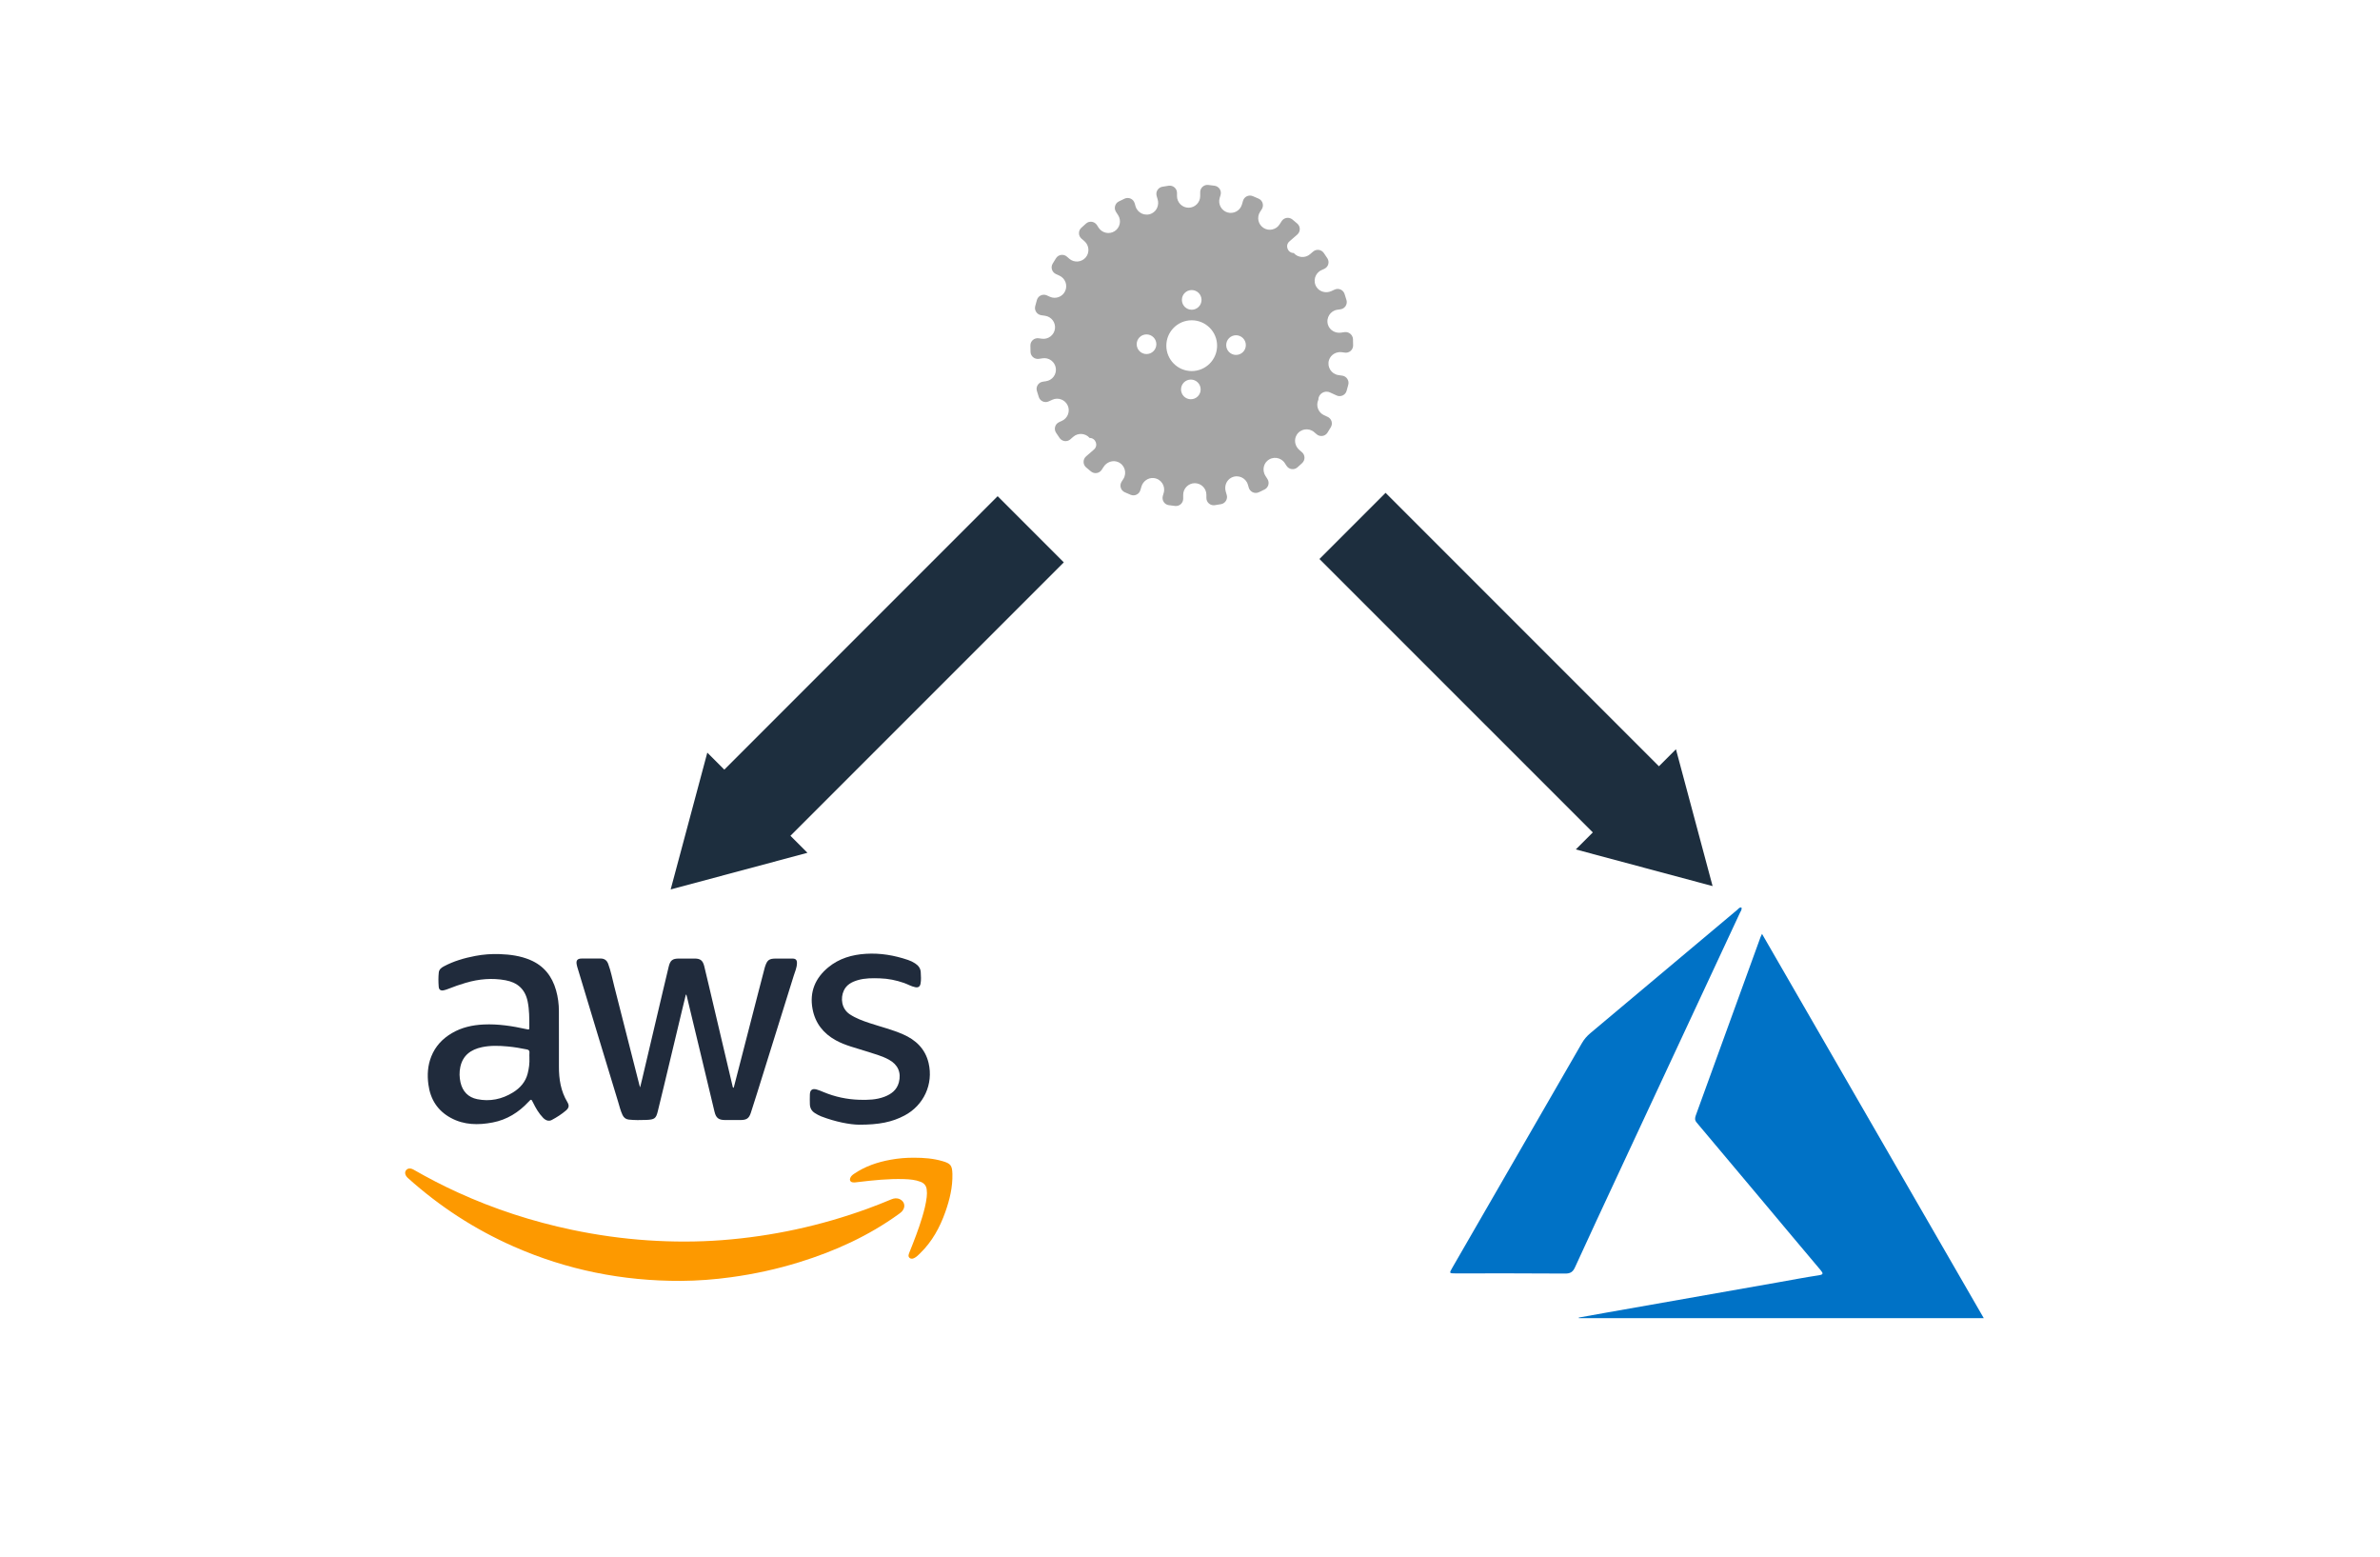 <?xml version="1.0" encoding="utf-8"?>
<!-- Generator: Adobe Illustrator 23.0.1, SVG Export Plug-In . SVG Version: 6.00 Build 0)  -->
<svg version="1.1" id="Livello_1" xmlns="http://www.w3.org/2000/svg" xmlns:xlink="http://www.w3.org/1999/xlink" x="0px" y="0px"
	 viewBox="0 0 708 463" style="enable-background:new 0 0 708 463;" xml:space="preserve">
<style type="text/css">
	.st0{fill:#A5A5A5;}
	.st1{fill:#0072C6;}
	.st2{fill:#FD9900;}
	.st3{fill:#202B3C;}
	.st4{fill:#1D2E3E;}
</style>
<g>
	<path class="st0" d="M399.97,98.77l-1.06,0.15c-1.68,0.24-3.35-0.71-3.86-2.32c-0.67-2.08,0.72-4.19,2.79-4.49l0.94-0.13
		c1.3-0.19,2.14-1.48,1.77-2.74c-0.18-0.62-0.38-1.24-0.58-1.85c-0.41-1.22-1.78-1.81-2.95-1.27l-0.98,0.45
		c-1.54,0.7-3.41,0.26-4.36-1.14c-1.23-1.81-0.49-4.22,1.41-5.09l0.86-0.39c1.2-0.55,1.63-2.03,0.92-3.13
		c-0.35-0.54-0.71-1.07-1.08-1.6c-0.74-1.05-2.22-1.23-3.19-0.39l-0.88,0.76c-1.43,1.24-3.62,1.09-4.86-0.35
		c-1.82,0-2.66-2.26-1.29-3.45l2.34-2.03c0.99-0.86,1-2.4,0-3.27c-0.49-0.42-0.98-0.83-1.48-1.24c-1-0.8-2.48-0.56-3.17,0.52
		l-0.63,0.98c-1.03,1.59-3.17,2.06-4.76,1.03c-1.6-1.03-2.06-3.17-1.04-4.76l0.52-0.8c0.71-1.11,0.28-2.59-0.91-3.13
		c-0.59-0.27-1.18-0.53-1.78-0.77c-1.19-0.48-2.53,0.16-2.89,1.39l-0.33,1.13c-0.53,1.82-2.46,2.87-4.28,2.34l0,0
		c-1.82-0.54-2.87-2.46-2.34-4.28l0.27-0.91c0.37-1.26-0.46-2.56-1.76-2.75c-0.64-0.09-1.28-0.17-1.92-0.24
		c-1.28-0.13-2.38,0.87-2.38,2.15v1.17c0,1.89-1.55,3.45-3.45,3.45l0,0c-1.9,0-3.45-1.55-3.45-3.45v-0.95
		c0-1.31-1.16-2.32-2.46-2.14c-0.64,0.09-1.28,0.19-1.91,0.31c-1.26,0.23-2.04,1.5-1.68,2.74l0.3,1.03
		c0.48,1.62-0.23,3.41-1.75,4.16c-1.96,0.96-4.25-0.11-4.83-2.12l-0.27-0.92c-0.37-1.26-1.77-1.9-2.97-1.36
		c-0.59,0.27-1.17,0.55-1.74,0.84c-1.14,0.58-1.53,2.02-0.84,3.09l0.64,0.99c1.02,1.6,0.56,3.74-1.04,4.76l0,0
		c-1.6,1.03-3.74,0.56-4.76-1.03l-0.51-0.79c-0.71-1.1-2.24-1.33-3.23-0.46c-0.49,0.42-0.96,0.85-1.43,1.29
		c-0.93,0.88-0.9,2.37,0.07,3.21l0.88,0.76c1.43,1.24,1.59,3.43,0.35,4.86c-1.24,1.43-3.43,1.59-4.86,0.35l-0.71-0.62
		c-0.99-0.86-2.52-0.65-3.23,0.46c-0.35,0.54-0.69,1.09-1.01,1.64c-0.65,1.11-0.2,2.53,0.96,3.07l1.07,0.49
		c1.72,0.79,2.49,2.84,1.7,4.57l0,0c-0.79,1.73-2.84,2.49-4.57,1.7l-0.87-0.4c-1.2-0.55-2.6,0.09-2.97,1.35
		c-0.18,0.62-0.35,1.24-0.51,1.87c-0.31,1.24,0.52,2.48,1.79,2.67l1.16,0.17c1.88,0.27,3.19,2.02,2.92,3.9
		c-0.27,1.88-2.03,3.19-3.9,2.92l-0.93-0.13c-1.29-0.19-2.47,0.81-2.47,2.12c0,0.01,0,0.02,0,0.02c0,0.65,0.01,1.29,0.04,1.94
		c0.05,1.27,1.2,2.22,2.47,2.04l1.15-0.17c1.88-0.27,3.63,1.04,3.9,2.92c0.27,1.88-1.04,3.63-2.92,3.9l-0.94,0.14
		c-1.3,0.19-2.14,1.48-1.77,2.74c0.18,0.62,0.38,1.23,0.58,1.85c0.41,1.22,1.78,1.81,2.95,1.27l1.07-0.49
		c1.72-0.79,3.78-0.02,4.57,1.7c0.79,1.72,0.02,3.78-1.7,4.57l-0.86,0.39c-1.2,0.55-1.63,2.03-0.92,3.13
		c0.35,0.54,0.71,1.08,1.08,1.6c0.74,1.05,2.22,1.23,3.18,0.39l0.88-0.77c1.43-1.24,3.62-1.08,4.86,0.35c1.82,0,2.66,2.26,1.29,3.45
		l-2.34,2.03c-0.99,0.86-1,2.41,0,3.27c0.49,0.42,0.98,0.83,1.48,1.24c1,0.8,2.48,0.55,3.17-0.52l0.58-0.9
		c0.92-1.42,2.73-2.06,4.29-1.4c2.01,0.86,2.69,3.28,1.56,5.04l-0.51,0.8c-0.71,1.11-0.28,2.59,0.91,3.13
		c0.59,0.27,1.18,0.53,1.78,0.77c1.19,0.49,2.53-0.16,2.89-1.39l0.31-1.05c0.47-1.6,2-2.71,3.66-2.54c2.2,0.23,3.57,2.38,2.97,4.4
		l-0.26,0.91c-0.37,1.26,0.46,2.56,1.76,2.75c0.64,0.09,1.27,0.17,1.92,0.24c1.27,0.13,2.38-0.87,2.38-2.15v-1.17
		c0-1.89,1.55-3.45,3.45-3.45c1.9,0,3.45,1.55,3.45,3.45v0.95c0,1.31,1.16,2.32,2.46,2.14c0.64-0.09,1.28-0.2,1.91-0.31
		c1.26-0.23,2.04-1.51,1.68-2.74l-0.3-1.03c-0.48-1.63,0.23-3.41,1.75-4.15c1.97-0.96,4.25,0.11,4.84,2.12l0.27,0.91
		c0.37,1.26,1.78,1.91,2.97,1.36c0.59-0.27,1.17-0.55,1.74-0.84c1.14-0.58,1.53-2.02,0.84-3.1l-0.58-0.91
		c-0.92-1.43-0.74-3.34,0.51-4.48c1.62-1.47,4.11-1.09,5.24,0.67l0.51,0.79c0.71,1.11,2.24,1.33,3.23,0.47
		c0.49-0.42,0.96-0.85,1.43-1.3c0.93-0.88,0.9-2.37-0.07-3.21l-0.81-0.7c-1.28-1.11-1.65-2.99-0.77-4.44
		c1.13-1.87,3.63-2.2,5.21-0.83l0.72,0.62c0.99,0.86,2.52,0.65,3.23-0.46c0.35-0.54,0.69-1.09,1.01-1.65
		c0.65-1.11,0.2-2.53-0.96-3.06l-1.07-0.49c-1.72-0.79-2.49-2.84-1.7-4.56c0-1.77,1.84-2.95,3.45-2.22l1.99,0.91
		c1.19,0.55,2.6-0.09,2.97-1.35c0.18-0.62,0.35-1.24,0.51-1.87c0.31-1.24-0.52-2.48-1.79-2.67l-1.16-0.17
		c-2.07-0.3-3.45-2.4-2.79-4.48c0.52-1.61,2.19-2.56,3.86-2.32l0.84,0.12c1.29,0.19,2.47-0.81,2.47-2.12c0-0.01,0-0.02,0-0.02
		c0-0.65-0.01-1.3-0.04-1.94C402.38,99.54,401.23,98.59,399.97,98.77z M341.06,105.29c-1.61,0-2.92-1.31-2.92-2.92
		c0-1.62,1.31-2.92,2.92-2.92c1.62,0,2.93,1.31,2.93,2.92C343.99,103.98,342.68,105.29,341.06,105.29z M354.51,86.26
		c1.61,0,2.92,1.31,2.92,2.93c0,1.61-1.31,2.92-2.92,2.92c-1.62,0-2.92-1.31-2.92-2.92C351.58,87.57,352.89,86.26,354.51,86.26z
		 M354.25,118.73c-1.62,0-2.92-1.31-2.92-2.92c0-1.62,1.31-2.93,2.92-2.93s2.92,1.31,2.92,2.93
		C357.17,117.42,355.87,118.73,354.25,118.73z M354.51,110.35c-4.17,0-7.55-3.38-7.55-7.55c0-4.17,3.38-7.55,7.55-7.55
		c4.17,0,7.55,3.38,7.55,7.55C362.06,106.97,358.68,110.35,354.51,110.35z M367.69,105.55c-1.62,0-2.92-1.31-2.92-2.93
		c0-1.61,1.31-2.92,2.92-2.92s2.92,1.31,2.92,2.92C370.62,104.24,369.31,105.55,367.69,105.55z"/>
</g>
<g>
	<path class="st1" d="M465.59,378.74c-10.86-0.09-21.72-0.05-32.58-0.05c-1.94,0-1.94-0.01-0.96-1.71
		c12.85-22.25,25.7-44.5,38.53-66.76c0.68-1.18,1.52-2.14,2.56-3.01c14.55-12.19,29.07-24.4,43.61-36.6
		c0.37-0.31,0.65-0.82,1.29-0.74c0.22,0.65-0.23,1.12-0.45,1.61c-12.09,25.97-24.2,51.92-36.31,77.88
		c-4.26,9.14-8.53,18.29-12.72,27.46C467.94,378.21,467.21,378.76,465.59,378.74z"/>
	<path class="st1" d="M469.68,392c-0.01-0.06-0.03-0.12-0.04-0.17c2.77-0.5,5.54-1,8.31-1.49c16.95-2.99,33.9-5.97,50.85-8.96
		c4.05-0.71,8.09-1.5,12.16-2.11c1.48-0.22,1.49-0.53,0.6-1.59c-5.62-6.64-11.2-13.32-16.79-19.99
		c-6.67-7.96-13.34-15.92-20.04-23.85c-0.64-0.76-0.54-1.39-0.24-2.21c3.4-9.31,6.77-18.63,10.15-27.95
		c3.03-8.34,6.05-16.67,9.08-25c0.07-0.21,0.18-0.4,0.44-0.96c22.06,38.21,43.95,76.14,65.97,114.28
		C549.81,392,509.74,392,469.68,392z"/>
</g>
<g>
	<path class="st2" d="M202.58,380.92c-17.32,0.07-33.95-3.24-49.81-10.24c-11.55-5.09-22-11.89-31.39-20.32
		c-0.03-0.03-0.07-0.06-0.1-0.09c-0.76-0.72-0.96-1.57-0.53-2.19c0.46-0.67,1.33-0.79,2.28-0.24c4.26,2.44,8.61,4.7,13.08,6.74
		c10.94,5,22.31,8.69,34.08,11.16c7.43,1.56,14.94,2.61,22.52,3.12c7.38,0.49,14.76,0.5,22.13-0.06
		c14.84-1.14,29.25-4.26,43.24-9.35c2.38-0.87,4.73-1.8,7.07-2.78c0.86-0.36,1.72-0.45,2.58-0.02c1.34,0.67,1.68,2.14,0.79,3.35
		c-0.3,0.41-0.7,0.72-1.11,1.01c-9.01,6.52-18.99,11.05-29.57,14.33c-6.66,2.07-13.46,3.55-20.37,4.49
		C212.54,380.51,207.58,380.89,202.58,380.92z"/>
	<path class="st3" d="M204.02,295.81c-0.36,1.48-0.72,2.96-1.08,4.44c-1.23,5.16-2.46,10.31-3.7,15.47
		c-1.18,4.93-2.35,9.87-3.57,14.8c-0.52,2.11-0.96,2.43-3.43,2.53c-1.73,0.07-3.47,0.09-5.21-0.1c-0.87-0.1-1.47-0.58-1.84-1.36
		c-0.6-1.27-0.92-2.63-1.32-3.96c-2.02-6.58-4.01-13.16-6-19.75c-2.06-6.78-4.1-13.56-6.15-20.35c-0.05-0.17-0.09-0.35-0.13-0.53
		c-0.31-1.39,0.13-1.95,1.54-1.95c1.83,0,3.66,0.02,5.49,0c1.15-0.01,1.9,0.5,2.3,1.58c0.81,2.17,1.24,4.45,1.81,6.68
		c2.52,9.85,5.02,19.71,7.53,29.57c0.03,0.1,0.06,0.2,0.16,0.49c0.24-0.99,0.44-1.77,0.63-2.56c2.09-8.85,4.17-17.71,6.26-26.56
		c0.53-2.27,1.06-4.54,1.62-6.8c0.46-1.87,1.13-2.38,3.03-2.39c1.58-0.01,3.16-0.01,4.73,0c1.65,0.01,2.38,0.58,2.8,2.24
		c0.46,1.84,0.89,3.69,1.32,5.54c1.31,5.56,2.62,11.12,3.93,16.68c1.04,4.4,2.07,8.81,3.12,13.21c0.06,0.26,0.08,0.54,0.27,0.79
		c0.22-0.15,0.23-0.39,0.28-0.6c2.38-9.23,4.76-18.46,7.14-27.68c0.64-2.48,1.28-4.96,1.93-7.43c0.03-0.13,0.07-0.26,0.12-0.39
		c0.64-1.94,1.2-2.35,3.24-2.36c1.62,0,3.25-0.01,4.87,0c1.02,0.01,1.4,0.41,1.37,1.44c-0.04,1.3-0.59,2.49-0.97,3.7
		c-3.01,9.69-6.04,19.38-9.07,29.06c-1.21,3.88-2.41,7.77-3.67,11.64c-0.56,1.73-1.29,2.17-3.11,2.18c-1.53,0.01-3.06,0.01-4.6,0
		c-1.89-0.02-2.66-0.63-3.1-2.45c-1.25-5.22-2.5-10.45-3.75-15.67c-1.46-6.09-2.93-12.18-4.39-18.26c-0.07-0.3-0.16-0.6-0.24-0.9
		C204.12,295.8,204.07,295.81,204.02,295.81z"/>
	<path class="st3" d="M166.27,309c0,2.72,0.01,5.44,0,8.16c-0.02,3.73,0.54,7.32,2.51,10.59c0.61,1.02,0.49,1.72-0.42,2.5
		c-1.29,1.1-2.72,2.02-4.21,2.81c-0.87,0.47-1.79,0.19-2.6-0.65c-1.27-1.31-2.17-2.87-2.97-4.5c-0.53-1.09-0.56-1.1-1.38-0.22
		c-2.92,3.14-6.41,5.31-10.64,6.12c-4.26,0.82-8.48,0.78-12.41-1.34c-3.98-2.14-6.14-5.56-6.72-10c-0.37-2.83-0.2-5.61,0.87-8.29
		c1.22-3.06,3.35-5.31,6.15-6.95c2.9-1.7,6.08-2.4,9.43-2.56c4.31-0.2,8.51,0.46,12.69,1.38c0.89,0.2,0.89,0.2,0.89-0.69
		c0-2.53,0.02-5.07-0.5-7.57c-0.75-3.62-3.01-5.61-6.57-6.27c-3.99-0.74-7.91-0.38-11.78,0.74c-1.8,0.52-3.57,1.15-5.31,1.84
		c-0.4,0.16-0.82,0.29-1.24,0.39c-0.92,0.21-1.47-0.11-1.55-1.04c-0.11-1.41-0.13-2.83,0.02-4.24c0.1-0.92,0.75-1.42,1.5-1.82
		c2.93-1.57,6.09-2.48,9.33-3.1c2.41-0.46,4.85-0.64,7.3-0.55c3.1,0.11,6.14,0.51,9.03,1.73c4.1,1.72,6.54,4.84,7.73,9.04
		c0.57,2.03,0.85,4.11,0.84,6.23C166.27,303.47,166.27,306.23,166.27,309C166.27,309,166.27,309,166.27,309z M157.49,314.56
		c0-0.5-0.04-1.01,0.01-1.51c0.06-0.61-0.21-0.84-0.77-0.96c-1.9-0.4-3.81-0.71-5.75-0.89c-2.55-0.23-5.11-0.32-7.63,0.22
		c-3.26,0.7-5.66,2.4-6.41,5.86c-0.33,1.53-0.3,3.09,0.05,4.62c0.62,2.68,2.27,4.43,4.97,4.98c3.79,0.77,7.37,0.02,10.64-2
		c2.14-1.32,3.75-3.14,4.38-5.65C157.37,317.71,157.56,316.15,157.49,314.56z"/>
	<path class="st3" d="M255.55,334.47c-2.73-0.02-7.08-0.86-11.28-2.48c-0.66-0.26-1.28-0.61-1.88-0.99
		c-0.96-0.61-1.44-1.51-1.47-2.64c-0.03-0.96-0.03-1.92,0-2.88c0.04-1.32,0.71-1.84,1.98-1.49c0.72,0.2,1.42,0.5,2.11,0.79
		c3.39,1.41,6.92,2.16,10.59,2.28c2.57,0.08,5.12,0.02,7.56-0.92c2.03-0.79,3.64-2.02,4.23-4.24c0.77-2.92-0.27-5.29-2.93-6.75
		c-2.14-1.18-4.5-1.77-6.8-2.52c-3.04-0.99-6.18-1.69-9.01-3.25c-3.75-2.06-6.16-5.14-6.94-9.36c-0.93-5.03,0.8-9.15,4.69-12.35
		c3.22-2.65,7.03-3.76,11.16-4.02c4.34-0.27,8.51,0.45,12.59,1.84c0.74,0.25,1.44,0.59,2.09,1.02c0.93,0.62,1.6,1.41,1.66,2.61
		c0.05,1.14,0.16,2.28-0.06,3.41c-0.17,0.91-0.69,1.22-1.58,1.05c-1.18-0.23-2.21-0.87-3.33-1.26c-2.33-0.81-4.71-1.3-7.17-1.37
		c-2.22-0.07-4.44-0.1-6.6,0.54c-1.76,0.52-3.33,1.33-4.15,3.1c-1.02,2.21-0.73,5.4,1.81,7.07c1.82,1.19,3.83,1.92,5.87,2.6
		c3.3,1.09,6.68,1.92,9.88,3.31c3.85,1.67,6.66,4.33,7.66,8.54c1.49,6.28-1.43,12.61-7.15,15.63
		C265.4,333.69,261.46,334.49,255.55,334.47z"/>
	<path class="st2" d="M271.95,344.29c2.84,0,5.66,0.21,8.4,1.01c2.43,0.7,2.9,1.27,2.97,3.81c0.1,3.91-0.81,7.66-2.1,11.31
		c-1.63,4.61-3.94,8.83-7.49,12.28c-0.49,0.48-0.97,0.98-1.57,1.32c-0.49,0.28-1.04,0.48-1.54,0.09c-0.53-0.42-0.36-0.99-0.15-1.51
		c1.39-3.47,2.76-6.95,3.84-10.54c0.6-1.99,1.13-4,1.37-6.07c0.09-0.77,0.1-1.54-0.01-2.32c-0.16-1.11-0.78-1.81-1.8-2.21
		c-1.58-0.62-3.24-0.75-4.91-0.81c-4.63-0.15-9.22,0.35-13.8,0.89c-0.5,0.06-1,0.15-1.5,0.07c-0.67-0.1-0.97-0.61-0.74-1.25
		c0.21-0.59,0.67-0.96,1.17-1.3c3.29-2.23,6.96-3.47,10.84-4.17C267.25,344.47,269.59,344.27,271.95,344.29z"/>
</g>
<polygon class="st4" points="199.51,264.51 240.2,253.61 235.14,248.55 316.46,167.24 296.78,147.56 215.47,228.88 210.41,223.82 
	"/>
<polygon class="st4" points="509.46,263.51 468.77,252.61 473.83,247.55 392.51,166.24 412.18,146.56 493.5,227.88 498.56,222.82 
	"/>
<g>
</g>
<g>
</g>
<g>
</g>
<g>
</g>
<g>
</g>
<g>
</g>
<g>
</g>
<g>
</g>
<g>
</g>
<g>
</g>
<g>
</g>
<g>
</g>
<g>
</g>
<g>
</g>
<g>
</g>
</svg>
